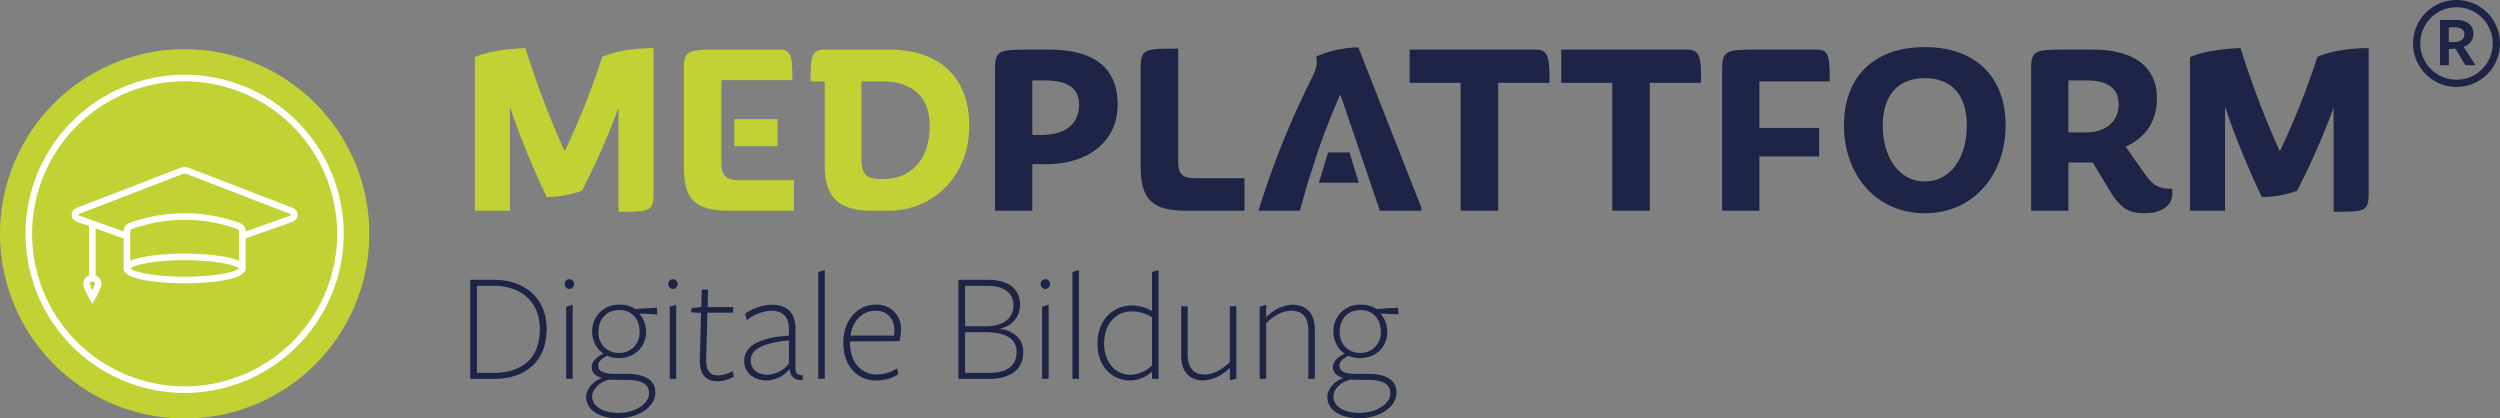 <svg xmlns="http://www.w3.org/2000/svg" width="690" height="115.502" viewBox="0 0 690 115.502">
						  <rect x="0" y="0" width="690" height="115.502" fill="#808080" stroke="none"/>
						  <g id="Gruppe_12" data-name="Gruppe 12" transform="translate(-599 -230)">
							  <g id="Gruppe_11" data-name="Gruppe 11" transform="translate(0 -246)">
								  <g id="Gruppe_10" data-name="Gruppe 10" transform="translate(363.365 -26.678)">
									  <g id="Gruppe_8" data-name="Gruppe 8">
										  <g id="Gruppe_13" data-name="Gruppe 13">
											  <path id="Pfad_1" data-name="Pfad 1" d="M406.343,561.156V532.427a200.9,200.9,0,0,1-10.084,22.929,28.582,28.582,0,0,1-9.737,1.725,223.15,223.15,0,0,1-10.152-24.93V560.88H366.7v-42.4c4.005-1.727,9.6-2.349,13.95-2.485a245.476,245.476,0,0,0,10.843,28.453,206.137,206.137,0,0,0,10.359-26.037c4.144-1.8,9.668-2.416,14.158-2.416v39.917C416.012,561.156,415.044,561.156,406.343,561.156Z" transform="translate(0 -0.037)" fill="#c2d235"></path>
											  <path id="Pfad_2" data-name="Pfad 2" d="M493.357,560.935h-4.834c-9.254,0-12.845-4.005-12.845-12.638V525.232H471.81c0-5.8,0-8.772,3.454-8.772h18.3c13.052,0,22.03,6.977,22.03,21.063C515.595,551.751,505.236,560.935,493.357,560.935Zm-7.528-35.7v21.893c0,3.452,1.45,5.041,4.9,5.041h1.45c6.769,0,12.5-4.765,12.5-14.642,0-9.184-6.077-12.291-13.121-12.291Z" transform="translate(-12.437 -0.093)" fill="#c2d235"></path>
											  <path id="Pfad_3" data-name="Pfad 3" d="M543.69,548.09h-3.866v12.845h-10.29V521.71c0-5.25,1.312-5.25,10.29-5.25h4.7c11.74,0,18.853,4.558,18.853,15.194C563.373,541.806,555.224,548.09,543.69,548.09ZM543,524.955h-3.176v15.056h2.693c6.7,0,10.22-3.316,10.22-8.357C552.738,526.4,548.594,524.955,543,524.955Z" transform="translate(-19.267 -0.093)" fill="#1e2445"></path>
											  <path id="Pfad_4" data-name="Pfad 4" d="M587.687,560.9c-9.393,0-12.569-3.108-12.569-12.224V521.4c0-5.25,1.312-5.25,10.36-5.25v31.561c0,2.969,1.311,4.213,4.35,4.213h13.95V560.9Z" transform="translate(-24.66 -0.055)" fill="#1e2445"></path>
											  <path id="Pfad_5" data-name="Pfad 5" d="M673.4,560.935v-35.29H659.314V516.46h34.944c3.661,0,3.661,3.108,3.661,9.185H683.761v35.29Z" transform="translate(-34.623 -0.093)" fill="#1e2445"></path>
											  <path id="Pfad_6" data-name="Pfad 6" d="M720.865,560.935v-35.29H706.777V516.46h34.945c3.66,0,3.66,3.108,3.66,9.185H731.224v35.29Z" transform="translate(-40.239 -0.093)" fill="#1e2445"></path>
											  <path id="Pfad_7" data-name="Pfad 7" d="M757.137,560.935V521.71c0-5.25,1.52-5.25,10.291-5.25h16.091c3.315,0,3.315,2.832,3.315,8.772H767.428v12.845h16.5v7.873h-16.5v14.985Z" transform="translate(-46.198 -0.093)" fill="#1e2445"></path>
											  <path id="Pfad_8" data-name="Pfad 8" d="M817.587,561.534c-13.4,0-22.306-10.566-22.306-24.24,0-13.605,8.425-21.616,22.306-21.616,13.813,0,22.307,8.011,22.307,21.616C839.895,550.968,830.985,561.534,817.587,561.534Zm0-37.293c-7.389,0-11.6,4.765-11.6,13.053,0,8.909,4.558,15.469,11.6,15.469s11.6-6.423,11.6-15.469C829.189,528.869,824.978,524.241,817.587,524.241Z" transform="translate(-50.711)" fill="#1e2445"></path>
											  <path id="Pfad_9" data-name="Pfad 9" d="M879.972,543.256l5.179,7.389c2,2.9,3.729,4.213,6.769,4.213h.9v1.451c0,3.521-3.453,5.317-7.529,5.317-4.005,0-6.629-.9-9.875-6.492l-4.558-7.528h-6.7v13.328h-10.29V521.71c0-5.25,1.312-5.25,10.29-5.25h6.905c10.774,0,17.542,4.49,17.542,13.468C888.6,536.488,885.22,540.839,879.972,543.256Zm-11.05-18.3h-4.765V539.32h4.973c5.11,0,8.908-2.9,8.908-7.736C878.037,526.337,873.894,524.955,868.922,524.955Z" transform="translate(-57.643 -0.093)" fill="#1e2445"></path>
											  <path id="Pfad_10" data-name="Pfad 10" d="M943.243,561.156V532.427a201.059,201.059,0,0,1-10.083,22.929,28.584,28.584,0,0,1-9.738,1.725,223.325,223.325,0,0,1-10.152-24.93V560.88H903.6v-42.4c4.005-1.727,9.6-2.349,13.95-2.485a245.631,245.631,0,0,0,10.843,28.453,206.008,206.008,0,0,0,10.359-26.037c4.143-1.8,9.669-2.416,14.157-2.416v39.917C952.911,561.156,951.944,561.156,943.243,561.156Z" transform="translate(-63.528 -0.037)" fill="#1e2445"></path>
											  <g id="Gruppe_1" data-name="Gruppe 1" transform="translate(424.363 516.367)">
												  <path id="Pfad_11" data-name="Pfad 11" d="M447.225,552.511c-3.385,0-4.765-1.381-4.765-4.628v-23h19.613c0-5.6,0-8.427-3.314-8.427h-16.3c-8.84,0-10.359,0-10.359,5.25v27c0,9.116,3.108,12.224,12.5,12.224h17.887v-8.424Z" transform="translate(-432.101 -516.46)" fill="#c2d235"></path>
												  <rect id="Rechteck_1" data-name="Rechteck 1" width="11.963" height="7.459" transform="translate(13.935 19.2)" fill="#c2d235"></rect>
											  </g>
											  <g id="Gruppe_2" data-name="Gruppe 2" transform="translate(582.982 515.747)">
												  <path id="Pfad_12" data-name="Pfad 12" d="M630.908,557.01h11.007l-2.545-8.355h-5.917Z" transform="translate(-614.243 -519.649)" fill="#1e2445"></path>
												  <path id="Pfad_13" data-name="Pfad 13" d="M639.562,515.756a30.4,30.4,0,0,0-11.672,2.555c.484,1.313.138,3.315-1.036,5.663a234.505,234.505,0,0,0-14.847,36.878H623.4l2.209-7.735h.005l2.688-8.355c1.865-5.457,4.005-10.913,6.285-16.023l5.456,16.023,2.855,8.423h0l2.6,7.666h11.464v-.829Z" transform="translate(-612.007 -515.756)" fill="#1e2445"></path>
											  </g>
										  </g>
										  <path id="Pfad_14" data-name="Pfad 14" d="M286.6,516.255a50.962,50.962,0,1,0,50.962,50.962A50.962,50.962,0,0,0,286.6,516.255Z" fill="#c2d235"></path>
										  <g id="Gruppe_4" data-name="Gruppe 4">
											  <g id="Gruppe_3" data-name="Gruppe 3">
												  <path id="Pfad_15" data-name="Pfad 15" d="M286.6,580.863c-1.723,0-16.831-.114-16.831-4.09s15.108-4.091,16.831-4.091,16.831.115,16.831,4.091S288.321,580.863,286.6,580.863Zm-14.978-4.09c.74.861,6.089,2.28,14.978,2.28s14.237-1.419,14.978-2.28c-.74-.861-6.089-2.28-14.978-2.28S272.36,575.912,271.62,576.773Zm31.069-8.02-.608-1.705,13.749-4.9a.212.212,0,0,0,.122-.193.216.216,0,0,0-.142-.2l-28.651-11.046a1.57,1.57,0,0,0-1.125,0l-28.648,11.045a.211.211,0,0,0,0,.4l13.729,4.893-.607,1.706-13.749-4.9a2.022,2.022,0,0,1-.023-3.787l28.649-11.044a3.377,3.377,0,0,1,2.426,0l28.65,11.045a2.023,2.023,0,0,1,0,3.78Z" fill="#fff"></path>
											  </g>
										  </g>
										  <g id="Gruppe_6" data-name="Gruppe 6">
											  <g id="Gruppe_5" data-name="Gruppe 5">
												  <path id="Pfad_16" data-name="Pfad 16" d="M261.116,586.585l-.789-1.406c-.514-.915-1.709-3.152-1.709-4.159a2.5,2.5,0,0,1,1.593-2.328v-14.66h1.811v14.66a2.5,2.5,0,0,1,1.592,2.328c0,1.007-1.194,3.244-1.708,4.159Zm0-6.252a.688.688,0,0,0-.687.687,7.684,7.684,0,0,0,.687,1.756,7.7,7.7,0,0,0,.688-1.759A.688.688,0,0,0,261.116,580.333Zm42.313-3.326h-1.811V566.512a.623.623,0,0,0-.382-.584,42.774,42.774,0,0,0-29.278,0,.624.624,0,0,0-.381.584v10.495h-1.81V566.512a2.427,2.427,0,0,1,1.509-2.261,44.563,44.563,0,0,1,30.642,0,2.429,2.429,0,0,1,1.511,2.262Z" fill="#fff"></path>
											  </g>
										  </g>
										  <g id="Gruppe_7" data-name="Gruppe 7">
											  <path id="Pfad_17" data-name="Pfad 17" d="M286.6,611.123a43.905,43.905,0,1,1,43.9-43.906A43.955,43.955,0,0,1,286.6,611.123Zm0-86a42.095,42.095,0,1,0,42.094,42.094A42.142,42.142,0,0,0,286.6,525.123Z" fill="#fff"></path>
										  </g>
									  </g>
								  </g>
							  </g>
							  <path id="Pfad_33" data-name="Pfad 33" d="M3.88-4.46l1.8-.12L8.46,0h2.78L7.96-5.1a3.635,3.635,0,0,0,2.7-3.6c0-2.3-1.68-3.8-4.84-3.8H1.44V0H3.88ZM3.86-6.38v-4.08H5.44c1.74,0,2.72.62,2.72,1.92,0,1.36-.98,2.04-2.48,2.12Z" transform="translate(1271 248)" fill="#1e2445"></path>
							  <path id="Pfad_34" data-name="Pfad 34" d="M12,2A10,10,0,1,0,22,12,10.011,10.011,0,0,0,12,2m0-2A12,12,0,1,1,0,12,12,12,0,0,1,12,0Z" transform="translate(1265 230)" fill="#1e2445"></path>
						  </g>
						  <path id="Pfad_34-2" data-name="Pfad 34" d="M23.88-7.167c0-7.964-5.645-13.478-14.484-13.478H2.788V6.7H9.133C18.366,6.7,23.88,1.672,23.88-7.167ZM22-6.992C22,1.322,16.7,5.042,9.221,5.042H4.626V-18.982H9.221C17.229-18.982,22-14.212,22-6.992ZM31.45-19.507a1.316,1.316,0,0,0-1.313-1.313,1.278,1.278,0,0,0-1.269,1.313,1.327,1.327,0,0,0,1.269,1.4A1.363,1.363,0,0,0,31.45-19.507ZM31.057,6.7V-13.775l-1.794.569V6.7Zm7.133-13c0-3.413,2.1-6,5.689-6,3.676,0,5.645,2.626,5.645,5.951A5.513,5.513,0,0,1,43.834-.472,5.487,5.487,0,0,1,38.189-6.292ZM41.165,6.88c1.4.088,3.369.088,4.77.088,3.938,0,6.214,1.094,6.214,3.676,0,2.976-3.851,5.426-8.4,5.426-4.682,0-7.308-1.925-7.308-4.507C36.439,9.593,38.364,7.58,41.165,6.88ZM39.2,6.442c-2.451.831-4.42,2.976-4.42,5.295,0,3.326,3.282,5.82,8.8,5.82,5.12,0,10.283-2.757,10.283-7.133,0-3.019-2.275-5.12-7.92-5.12H42.609C39.24,5.3,38.1,4.386,38.1,3.073,38.1,1.8,39.327.929,40.6.316A8.147,8.147,0,0,0,43.7.972c4.288,0,7.614-2.844,7.614-7.4a7.581,7.581,0,0,0-1.882-4.9l4.989.219-.131-1.838-5.951.35a7.649,7.649,0,0,0-4.332-1.182,7.236,7.236,0,0,0-7.57,7.483A7.371,7.371,0,0,0,39.546-.253c-1.619.744-3.238,2.013-3.238,3.72C36.308,4.954,37.446,5.961,39.2,6.442Zm20.83-25.949a1.316,1.316,0,0,0-1.313-1.313,1.278,1.278,0,0,0-1.269,1.313,1.327,1.327,0,0,0,1.269,1.4A1.363,1.363,0,0,0,60.025-19.507ZM59.632,6.7V-13.775l-1.794.569V6.7ZM75.56,6.092l-.35-1.532a8.788,8.788,0,0,1-4.07,1.182c-2.363,0-3.326-1.444-3.238-4.726l.35-12.6H75.3l.131-1.532H68.3l.131-4.814h-1.75l-.131,4.77-2.669.35-.131,1.138L66.5-11.5,66.152.972c-.131,4.07,1.225,6.389,4.945,6.389A9.326,9.326,0,0,0,75.56,6.092ZM90.745,2.46a7.967,7.967,0,0,1-5.864,3.107c-2.538,0-4.682-1.4-4.682-3.895,0-2.932,2.713-4.814,10.546-5.6Zm.219,1.532c.131,2.232,1.575,3.151,3.545,3.063L94.639,5.7c-1.794.044-2.1-.875-2.1-2.1V-7.254c0-4.682-2.757-6.52-6.564-6.52a14.157,14.157,0,0,0-7.308,2.451L79.1-9.53a12.3,12.3,0,0,1,6.739-2.582c3.413,0,4.9,1.969,4.9,5.032v1.838C81.468-4.629,78.4-1.872,78.4,1.847c0,3.151,2.713,5.295,6.258,5.295A8.468,8.468,0,0,0,90.92,3.992ZM100.634,6.7V-23.358l-1.794.569V6.7Zm6.958-10.327,13.653-.088a14.784,14.784,0,0,0,.438-3.151,6.6,6.6,0,0,0-6.958-6.914c-5.251,0-8.971,4.463-8.971,10.546s3.632,10.371,9.1,10.371a11.37,11.37,0,0,0,6.126-1.707l-.394-1.619a10.346,10.346,0,0,1-5.6,1.663c-4.595,0-7.4-3.72-7.4-8.8Zm.131-1.619c.613-4.07,3.238-6.87,6.958-6.87,3.194,0,5.164,2.232,5.164,5.382a8.547,8.547,0,0,1-.131,1.488Zm41-1.925a6.585,6.585,0,0,0,5.82-6.476c0-4.07-2.538-7-9.058-7h-7.964V6.7h8.4c6.783,0,9.5-3.194,9.5-7.483C155.421-4.06,153.146-6.6,148.726-7.167Zm3.982-6.345c0,3.807-3.282,5.689-7.57,5.689h-5.776V-18.982H145.4C150.564-18.982,152.708-16.794,152.708-13.512Zm.875,12.69c0,3.413-2.013,5.864-7.614,5.864h-6.608v-11.2h5.776C151.089-6.161,153.583-4.016,153.583-.822Zm9.233-18.685A1.316,1.316,0,0,0,161.5-20.82a1.278,1.278,0,0,0-1.269,1.313,1.327,1.327,0,0,0,1.269,1.4A1.363,1.363,0,0,0,162.817-19.507ZM162.423,6.7V-13.775l-1.794.569V6.7Zm8.358,0V-23.358l-1.794.569V6.7Zm20.173-18.729a11.119,11.119,0,0,0-5.426-1.532c-5.557,0-9.627,4.157-9.627,10.546,0,6.126,3.851,10.152,9.014,10.152a9.248,9.248,0,0,0,6.039-2.407V6.7h1.794V-23.358l-1.794.569Zm0,1.75V2.985a8.849,8.849,0,0,1-5.908,2.582c-4.42,0-7.308-3.72-7.308-8.577,0-5.382,3.151-8.927,7.658-8.927A9.949,9.949,0,0,1,190.954-10.274Zm8.052-3.063V.36c0,4.42,2.363,6.783,6.3,6.783A11.081,11.081,0,0,0,212.44,3.6V7.142l1.794-.569V-13.337H212.44V2.023C210.252,4.21,207.8,5.48,205.526,5.48c-3.238,0-4.726-1.969-4.726-5.514v-13.3ZM235.895,6.7v-13.7c0-4.42-2.363-6.783-6.3-6.783a11,11,0,0,0-7.133,3.5v-3.5l-1.794.569V6.7h1.794V-8.655c2.188-2.188,4.639-3.457,6.914-3.457,3.238,0,4.726,1.969,4.726,5.514V6.7Zm6.87-13c0-3.413,2.1-6,5.689-6,3.676,0,5.645,2.626,5.645,5.951A5.513,5.513,0,0,1,248.41-.472,5.487,5.487,0,0,1,242.765-6.292ZM245.741,6.88c1.4.088,3.369.088,4.77.088,3.938,0,6.214,1.094,6.214,3.676,0,2.976-3.851,5.426-8.4,5.426-4.682,0-7.308-1.925-7.308-4.507C241.015,9.593,242.94,7.58,245.741,6.88Zm-1.969-.438c-2.451.831-4.42,2.976-4.42,5.295,0,3.326,3.282,5.82,8.8,5.82,5.12,0,10.283-2.757,10.283-7.133,0-3.019-2.276-5.12-7.92-5.12h-3.326c-3.369,0-4.507-.919-4.507-2.232,0-1.269,1.225-2.144,2.494-2.757a8.147,8.147,0,0,0,3.107.656c4.288,0,7.614-2.844,7.614-7.4a7.581,7.581,0,0,0-1.882-4.9l4.989.219-.131-1.838-5.951.35a7.649,7.649,0,0,0-4.332-1.182,7.236,7.236,0,0,0-7.57,7.483,7.371,7.371,0,0,0,3.107,6.039c-1.619.744-3.238,2.013-3.238,3.72C240.884,4.954,242.021,5.961,243.772,6.442Z" transform="translate(127 97.875)" fill="#1e2445"></path>
					  </svg>